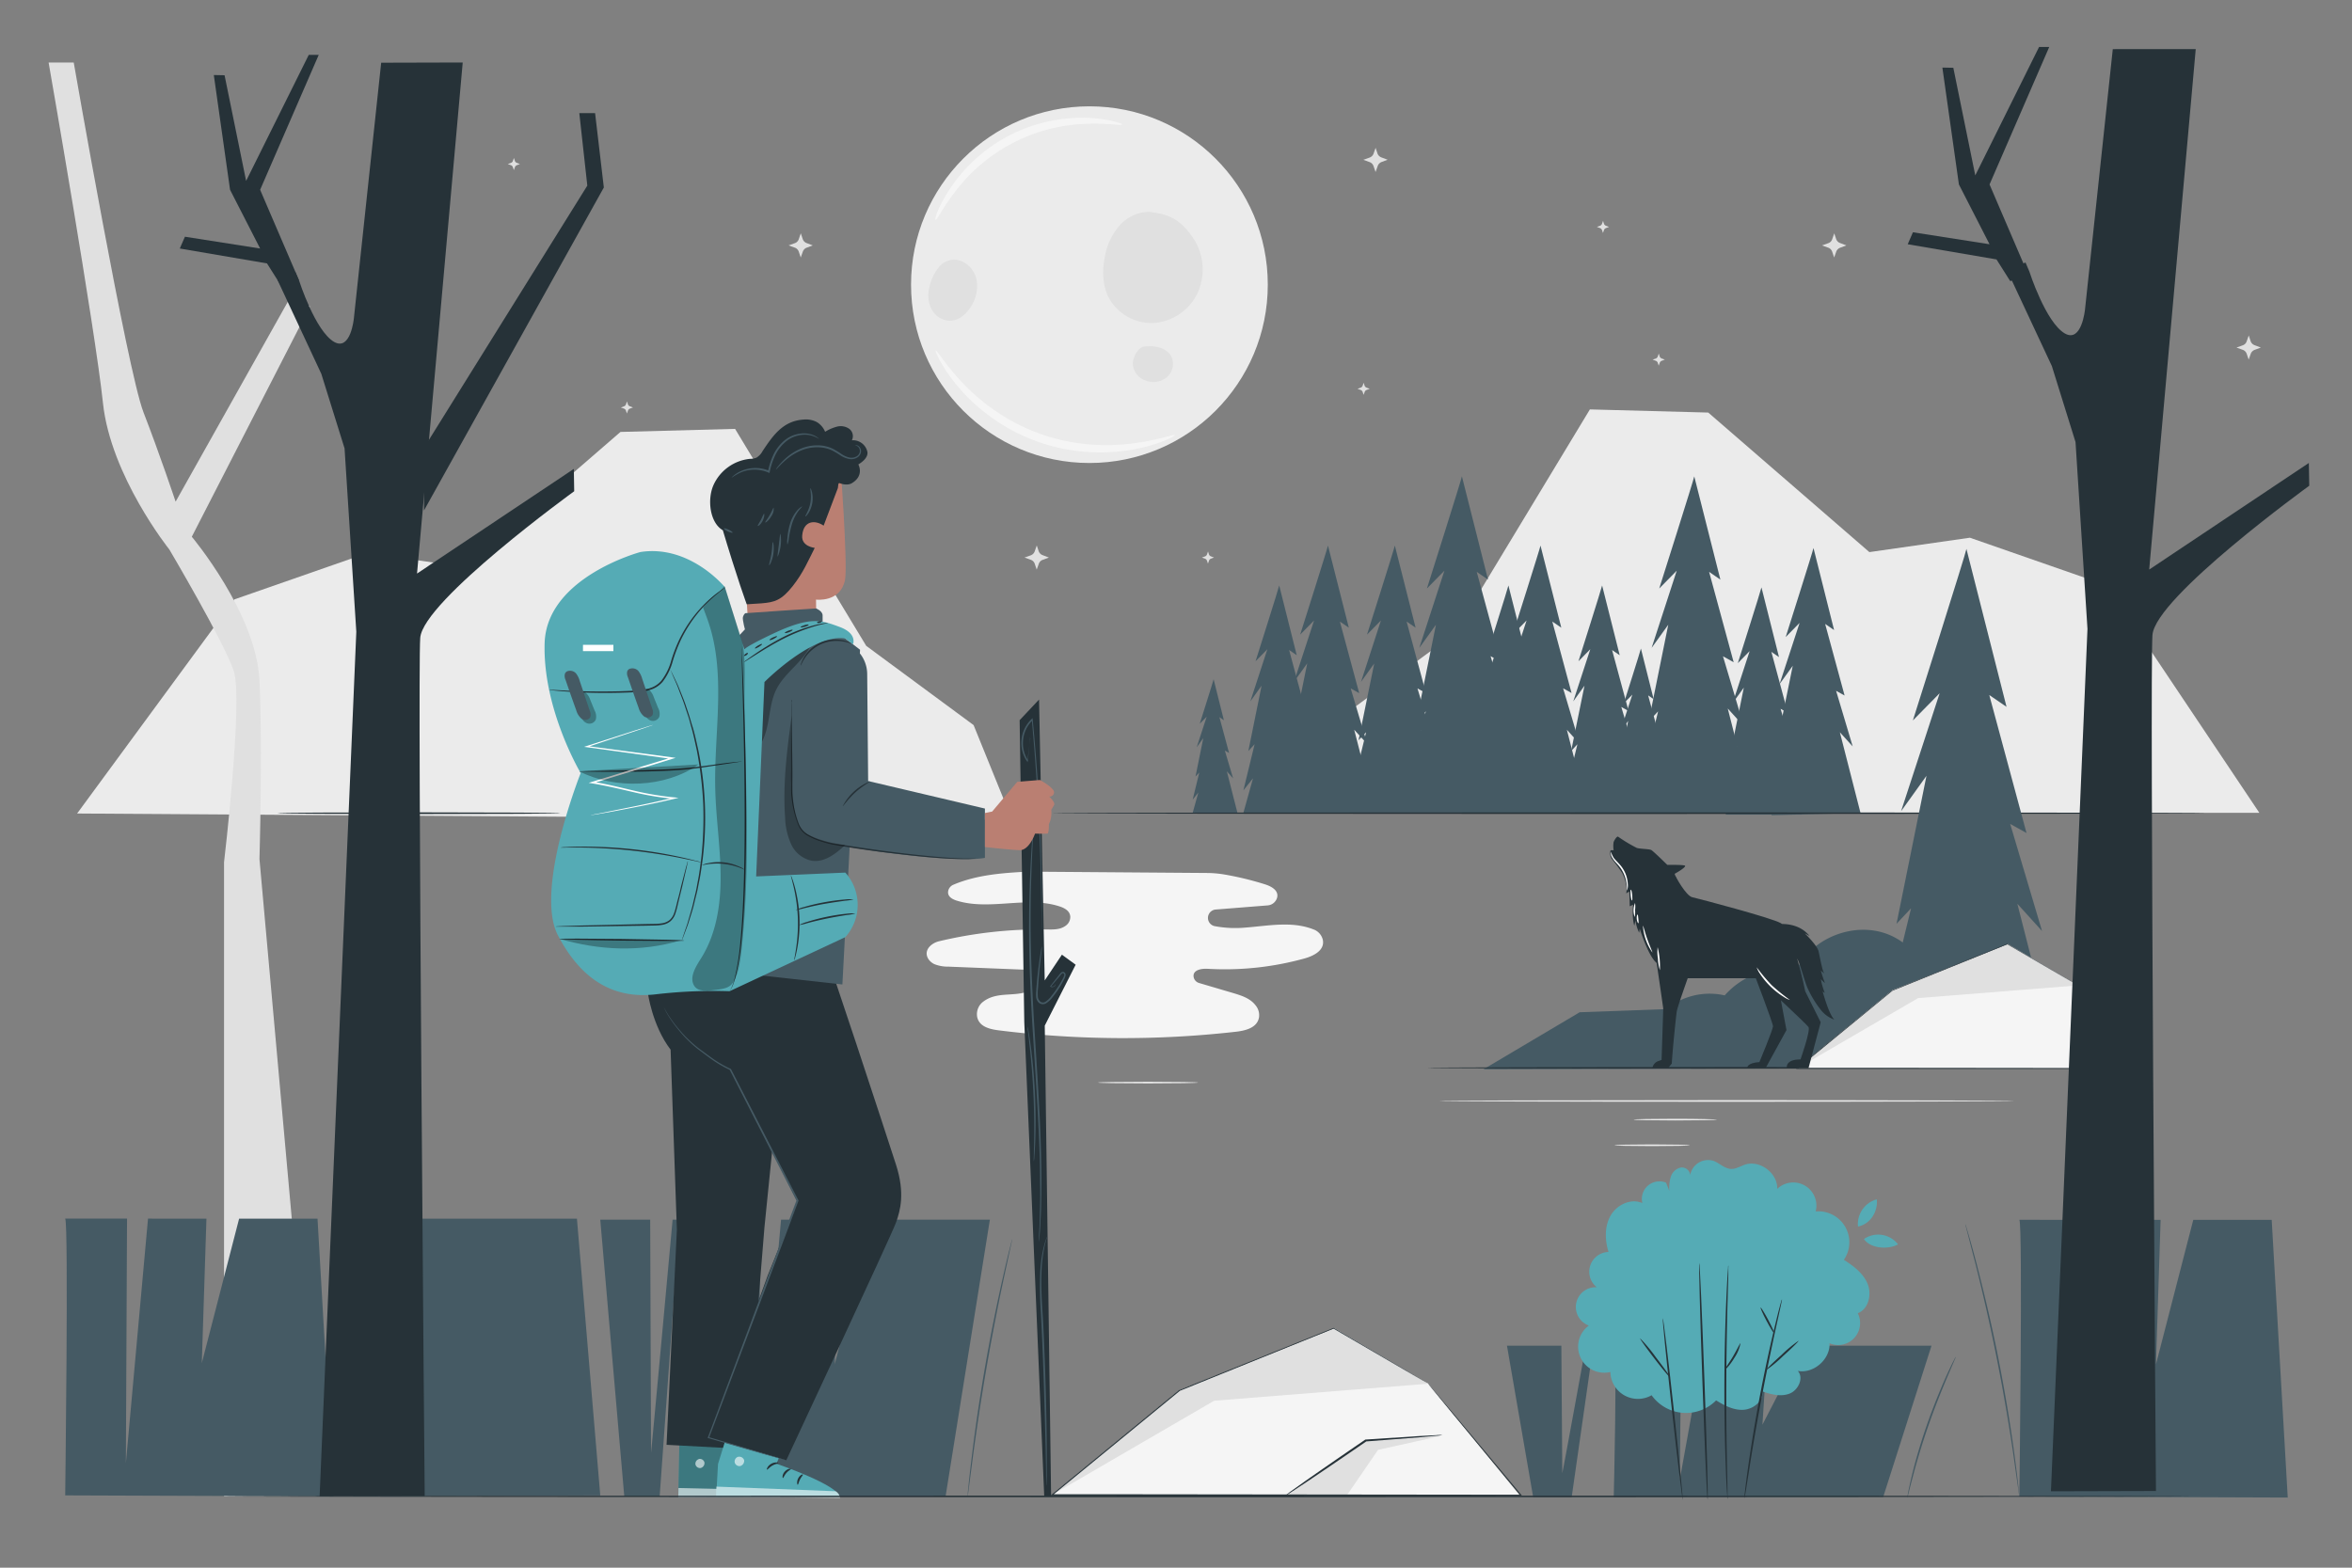 <?xml version="1.0" encoding="UTF-8"?> <svg xmlns="http://www.w3.org/2000/svg" viewBox="0 0 750 500"><rect x="0" y="0" width="750" height="500" fill="#808080" stroke="none"/> <g id="freepik--background-complete--inject-108"> <polygon points="322.71 261.45 310.46 231.26 276.22 205.99 234.4 136.79 197.86 137.76 148.13 180.84 117.09 176.4 74.74 191.17 24.59 259.46 322.71 261.45" style="fill:#ebebeb"></polygon> <path d="M23.51,19.94s17.1,98.32,22.24,111.55S56,160,56,160L92.77,94.48l6.08,3.25L61.16,171.19S81.71,195.62,82.74,217s0,57,0,57L101,477.25H71.44V275s6.16-51.92,3.08-61.08S54,175.26,54,175.26s-18.73-23.41-21.18-46.82S15.5,19.94,15.5,19.94Z" style="fill:#e0e0e0"></path> <path d="M642.3,351.14c0,.14-41.08.26-91.73.26s-91.75-.12-91.75-.26,41.07-.26,91.75-.26S642.3,351,642.3,351.14Z" style="fill:#ebebeb"></path> <path d="M547.52,357.09c0,.15-5.95.26-13.29.26s-13.29-.11-13.29-.26,5.95-.26,13.29-.26S547.52,357,547.52,357.09Z" style="fill:#ebebeb"></path> <path d="M538.83,365.27c0,.15-5.38.26-12,.26s-12-.11-12-.26,5.37-.26,12-.26S538.83,365.13,538.83,365.27Z" style="fill:#ebebeb"></path> <path d="M418.86,296.43c-7-2.75-14.49-1.12-21.81-.58a35.35,35.35,0,0,1-9.74-.47,2.68,2.68,0,0,1,.32-5.29l16.59-1.32a3.41,3.41,0,0,0,3-2.39c.67-2.38-1.83-3.7-3.9-4.35a99.38,99.38,0,0,0-12.85-3.11,35,35,0,0,0-5.5-.49L327.74,278c-8,.41-16.21,1-23.67,4.15a2.79,2.79,0,0,0-1.71,2c-.34,1.79,1.31,2.66,2.75,3.11,10.52,3.24,22.3-1.58,32.76,1.83,1.58.52,3.29,1.4,3.42,3.25a3.42,3.42,0,0,1-1.51,2.94c-1.72,1.25-3.87,1.2-5.91,1.16a139,139,0,0,0-34.37,3.75,6.36,6.36,0,0,0-2.49,1.18c-2.82,2.29-1.24,5.09.91,6.12a11.56,11.56,0,0,0,4.53.81l24.86,1a3.88,3.88,0,0,1,3.1,1.66c1.56,2.35-.86,4.72-3.21,5.45-4.45,1.39-9.47-.07-13.59,3a5,5,0,0,0-2,5c.7,3.08,4,3.84,6.87,4.21a319.16,319.16,0,0,0,75.41.47c3.13-.34,6.89-1.19,7.56-4.48a4.87,4.87,0,0,0-1-3.87c-1.75-2.35-4.51-3.19-7.17-4l-10.88-3.21a2.45,2.45,0,0,1-1.8-2.07c-.21-2.11,2.5-2.58,4.45-2.47A95.23,95.23,0,0,0,416,305.69c2.92-.82,6.42-2.58,5.84-5.84A4.65,4.65,0,0,0,418.86,296.43Z" style="fill:#f5f5f5"></path> <polygon points="415.75 259.36 428.4 228.18 463.77 202.07 506.98 130.58 544.72 131.58 596.1 176.09 628.16 171.5 671.92 186.75 720.45 259.23 415.75 259.36" style="fill:#ebebeb"></polygon> <circle cx="347.39" cy="90.79" r="56.88" style="fill:#ebebeb"></circle> <path d="M380.23,75.56C377,71,374,68.69,368.15,67.8c-3.88-.8-8,.88-10.77,3.7A20.5,20.5,0,0,0,352.29,82c-.82,4.15-.76,8.6,1,12.42A15.54,15.54,0,0,0,368.14,103a16.85,16.85,0,0,0,14-10.12A18.15,18.15,0,0,0,380.23,75.56Z" style="fill:#e0e0e0"></path> <path d="M373.51,113.71c-1.46-2.81-5.17-3.57-8.31-3.2l.22,0c-2.23-.3-4.2,3.29-4.2,5.54a6,6,0,0,0,3.72,5.18,6.92,6.92,0,0,0,7-.79A5.62,5.62,0,0,0,373.51,113.71Z" style="fill:#e0e0e0"></path> <path d="M311.47,89.58a8.22,8.22,0,0,0-5.19-6.42A6.27,6.27,0,0,0,298.84,86l.16-.3a15.36,15.36,0,0,0-2.64,5.92,9.92,9.92,0,0,0,.7,7,6.83,6.83,0,0,0,5.84,3.68c2.79,0,5.19-2.1,6.68-4.47A12,12,0,0,0,311.47,89.58Z" style="fill:#e0e0e0"></path> <path d="M357.85,39.7c-.08.42-4.07-.39-10.52-.24a54.66,54.66,0,0,0-43,22c-3.9,5.13-5.59,8.84-6,8.66s.83-4.12,4.47-9.73a50.11,50.11,0,0,1,7.54-9,50.3,50.3,0,0,1,25.35-12.94,49.33,49.33,0,0,1,11.67-.85C354,38,357.93,39.43,357.85,39.7Z" style="fill:#f5f5f5"></path> <path d="M374.63,138.79c.06.15-1,.79-3.1,1.66a49.47,49.47,0,0,1-9.18,2.72,58.64,58.64,0,0,1-14.2,1.05,58.89,58.89,0,0,1-32.59-11.53,57.81,57.81,0,0,1-10.38-9.75,48.48,48.48,0,0,1-5.43-7.88c-1.07-2-1.51-3.16-1.37-3.24.39-.23,2.8,4.13,8.18,9.9a65.54,65.54,0,0,0,10.39,9,61.46,61.46,0,0,0,31.34,11.08,65.33,65.33,0,0,0,13.75-.48C369.85,140.24,374.47,138.37,374.63,138.79Z" style="fill:#f5f5f5"></path> <path d="M440.48,50.2l2,.75-2,.75A2.11,2.11,0,0,0,439.3,53l-.66,1.86L438,53a2.08,2.08,0,0,0-1.26-1.3l-2-.73,2-.71A2.13,2.13,0,0,0,438,49l.65-1.86.59,1.8A2.12,2.12,0,0,0,440.48,50.2Z" style="fill:#e0e0e0"></path> <path d="M718.94,110.09l2,.76-2,.74a2.14,2.14,0,0,0-1.23,1.25l-.66,1.86-.62-1.83a2.08,2.08,0,0,0-1.26-1.3l-2-.72,2-.72a2,2,0,0,0,1.25-1.28l.65-1.86.6,1.8A2.07,2.07,0,0,0,718.94,110.09Z" style="fill:#e0e0e0"></path> <path d="M332.47,177.06l2,.76-2,.75a2,2,0,0,0-1.22,1.25l-.67,1.86-.62-1.84a2,2,0,0,0-1.26-1.29l-2-.73,2-.71a2.09,2.09,0,0,0,1.25-1.28l.65-1.87.6,1.8A2.09,2.09,0,0,0,332.47,177.06Z" style="fill:#e0e0e0"></path> <path d="M586.76,77.51l2,.76-2,.75a2.08,2.08,0,0,0-1.23,1.25l-.66,1.86-.62-1.84A2.08,2.08,0,0,0,583,79l-2-.72,2-.72a2,2,0,0,0,1.25-1.27l.65-1.87.6,1.8A2.07,2.07,0,0,0,586.76,77.51Z" style="fill:#e0e0e0"></path> <path d="M386.13,177.44l1,.38-1,.37a1.05,1.05,0,0,0-.61.63l-.33.93-.31-.92a1.07,1.07,0,0,0-.63-.65l-1-.36,1-.36a1,1,0,0,0,.63-.64l.33-.93.29.9A1,1,0,0,0,386.13,177.44Z" style="fill:#e0e0e0"></path> <path d="M435.77,123.63l1,.38-1,.37a1,1,0,0,0-.61.63l-.34.92-.3-.91a1.08,1.08,0,0,0-.64-.65l-1-.36,1-.36a1,1,0,0,0,.63-.64l.32-.93.3.9A1,1,0,0,0,435.77,123.63Z" style="fill:#e0e0e0"></path> <path d="M512.09,72l1,.37-1,.38a1,1,0,0,0-.61.62l-.33.93-.31-.92a1.05,1.05,0,0,0-.63-.64l-1-.37,1-.35a1.05,1.05,0,0,0,.63-.64l.33-.93.29.9A1.07,1.07,0,0,0,512.09,72Z" style="fill:#e0e0e0"></path> <path d="M257.17,77.51l2,.76-2,.75A2.08,2.08,0,0,0,256,80.27l-.66,1.86-.62-1.84a2.08,2.08,0,0,0-1.26-1.3l-2-.72,2-.72a2,2,0,0,0,1.25-1.27l.65-1.87.6,1.8A2.07,2.07,0,0,0,257.17,77.51Z" style="fill:#e0e0e0"></path> <path d="M164.8,51.94l1,.38-1,.37a1.05,1.05,0,0,0-.61.63l-.33.93-.31-.92a1.07,1.07,0,0,0-.63-.65l-1-.36,1-.36a1,1,0,0,0,.63-.64l.33-.93.29.9A1,1,0,0,0,164.8,51.94Z" style="fill:#e0e0e0"></path> <path d="M529.87,114.33l1,.37-1,.38a1,1,0,0,0-.61.62l-.33.93-.31-.92a1,1,0,0,0-.63-.64l-1-.37,1-.35a1.1,1.1,0,0,0,.63-.64l.32-.93.3.9A1.08,1.08,0,0,0,529.87,114.33Z" style="fill:#e0e0e0"></path> <path d="M200.85,129.58l1,.38-1,.37a1.05,1.05,0,0,0-.61.63l-.33.92-.31-.91a1.07,1.07,0,0,0-.63-.65l-1-.36,1-.36a1,1,0,0,0,.63-.64l.33-.93.29.9A1,1,0,0,0,200.85,129.58Z" style="fill:#e0e0e0"></path> </g> <g id="freepik--Plants--inject-108"> <path d="M480.54,429.21l8.35,48.25h12.29l6.9-48.25h-2.4s-7.5,41.21-7.5,40.61-.3-40.61-.3-40.61Z" style="fill:#455a64"></path> <path d="M514.58,429.21c1.22.94,0,48.25,0,48.25h85.93l15.4-48.25H575L562,454.4l1.62-25.19H543.36l-7.7,42.63.4-42.63Z" style="fill:#455a64"></path> <path d="M623.64,432.79a1.45,1.45,0,0,1-.15.46l-.55,1.27-2,4.67c-1.69,4-3.92,9.46-6.07,15.65s-3.8,11.91-4.9,16.06c-.55,2.08-1,3.77-1.27,4.93-.14.54-.25,1-.35,1.34s-.14.47-.16.46a1.92,1.92,0,0,1,.06-.48c.07-.37.15-.82.25-1.36.23-1.18.61-2.89,1.11-5,1-4.19,2.61-9.92,4.77-16.14S618.8,443,620.58,439c.89-2,1.64-3.53,2.18-4.61l.63-1.23A1.84,1.84,0,0,1,623.64,432.79Z" style="fill:#455a64"></path> <path d="M531.27,377.2a5.6,5.6,0,0,0-7.56,6.51c-3.64-1.61-8.16.53-10.13,4s-1.81,7.78-.67,11.59a6.31,6.31,0,0,0-3.73,11.26,6.3,6.3,0,0,0-2.53,12.21,8.32,8.32,0,0,0,6.86,14.81A8.78,8.78,0,0,0,526.66,445a13.48,13.48,0,0,0,20.57,1.64c2.67,1.65,5.62,3.2,8.75,3s6.32-2.74,6-5.87c2.82,1,6,1.79,8.74.68s4.54-5,2.56-7.2c5.06.92,10.35-3.7,10.12-8.83a7,7,0,0,0,9-9.58c3.42-1.3,4.53-5.94,3.15-9.34s-4.49-5.73-7.58-7.69a9.87,9.87,0,0,0-9-15.43,7.38,7.38,0,0,0-12.25-7.19c.18-5-5.51-9.31-10.28-7.74-1.48.49-2.87,1.42-4.42,1.37-2.11-.06-3.72-1.9-5.71-2.6a5.8,5.8,0,0,0-7.34,4.53,2.66,2.66,0,0,0-3.14-2.35,4.34,4.34,0,0,0-3.07,3,12.45,12.45,0,0,0-.45,4.43" style="fill:#55ABB5"></path> <path d="M530.23,420.42c.17,0,1.73,12.95,3.49,29s3,29,2.88,29-1.73-12.94-3.49-28.95S530.06,420.44,530.23,420.42Z" style="fill:#263238"></path> <path d="M532.55,439.28c-.14.1-2.39-2.6-5-6s-4.69-6.32-4.55-6.42a51.44,51.44,0,0,1,5,6C530.64,436.3,532.68,439.17,532.55,439.28Z" style="fill:#263238"></path> <path d="M541.86,402.8c.17,0,.91,16.89,1.66,37.74s1.21,37.75,1,37.76-.91-16.89-1.66-37.74S541.69,402.81,541.86,402.8Z" style="fill:#263238"></path> <path d="M551.13,403.59a3.4,3.4,0,0,1,0,.76c0,.56,0,1.28,0,2.17-.06,2-.13,4.66-.23,8-.19,6.74-.38,16-.42,26.32s.08,19.59.22,26.33c.07,3.31.13,6,.17,8,0,.89,0,1.61,0,2.17a2.62,2.62,0,0,1,0,.76,3.83,3.83,0,0,1-.09-.76c0-.56-.08-1.27-.14-2.16-.11-1.88-.24-4.61-.36-8-.25-6.73-.45-16-.41-26.34s.31-19.6.61-26.33c.14-3.37.29-6.09.42-8,.06-.88.12-1.6.16-2.16A2.59,2.59,0,0,1,551.13,403.59Z" style="fill:#263238"></path> <path d="M555,428.41a12.25,12.25,0,0,1-1.9,4.59c-1.4,2.38-3,4-3.12,3.86s1.22-1.85,2.59-4.17S554.86,428.35,555,428.41Z" style="fill:#263238"></path> <path d="M568.23,414.42a2.59,2.59,0,0,1-.09.65c-.1.49-.23,1.1-.39,1.84-.36,1.68-.87,4-1.48,6.75-1.25,5.7-2.91,13.59-4.56,22.33s-3,16.7-3.88,22.46c-.45,2.82-.81,5.13-1.08,6.83l-.31,1.85a2.57,2.57,0,0,1-.15.64,2.66,2.66,0,0,1,0-.65c0-.5.11-1.12.19-1.87.18-1.63.49-4,.89-6.86.8-5.78,2.06-13.75,3.7-22.51s3.39-16.64,4.75-22.31c.68-2.84,1.25-5.14,1.67-6.71.2-.74.37-1.34.5-1.82A3,3,0,0,1,568.23,414.42Z" style="fill:#263238"></path> <path d="M573.52,427.63c.11.13-2.11,2.33-5,4.92a40.92,40.92,0,0,1-5.39,4.47c-.12-.13,2.11-2.33,5-4.92A41.14,41.14,0,0,1,573.52,427.63Z" style="fill:#263238"></path> <path d="M565.71,425.16c-.15.08-1.23-1.68-2.42-3.92s-2-4.13-1.87-4.21,1.23,1.68,2.42,3.92S565.86,425.08,565.71,425.16Z" style="fill:#263238"></path> <path d="M592.47,391.2a8.17,8.17,0,0,1,6-8.68c.38,3.65-1.81,7.81-6,8.68" style="fill:#55ABB5"></path> <path d="M594.38,395.17c1.82,2.89,7.48,3.57,10.86,1.71a8,8,0,0,0-10.86-1.71" style="fill:#55ABB5"></path> <polygon points="112.62 477.26 108.5 388.68 112.58 388.68 120.06 445.79 124.82 388.68 183.97 388.68 191.41 476.95 112.62 477.26" style="fill:#455a64"></polygon> <path d="M222.65,389c1.12,1.72,0,88.28,0,88.28h78.87L315.65,389H278.08l-11.9,46.09L267.66,389h-18.6L242,467l.37-78Z" style="fill:#455a64"></path> <path d="M191.41,389l7.66,88.27h11.28L216.68,389h-2.2s-6.88,75.39-6.88,74.29-.27-74.29-.27-74.29Z" style="fill:#455a64"></path> <path d="M20.79,388.67c1.12,1.71,0,88.27,0,88.27l85.58.31-5.12-88.58h-25l-11.9,46.09,1.48-46.09H47.2l-7.06,78,.37-78Z" style="fill:#455a64"></path> <path d="M322.75,395.21a4.68,4.68,0,0,1-.14.84q-.18.88-.51,2.37c-.45,2.11-1.1,5.08-1.89,8.72-1.58,7.37-3.64,17.58-5.6,28.91s-3.45,21.64-4.44,29.11c-.48,3.7-.87,6.71-1.15,8.85-.13,1-.24,1.81-.32,2.41a4.66,4.66,0,0,1-.15.83,6.76,6.76,0,0,1,.05-.85c0-.59.13-1.4.22-2.41.2-2.1.53-5.13,1-8.88.9-7.49,2.33-17.81,4.29-29.15s4.09-21.54,5.76-28.9c.83-3.67,1.54-6.64,2.06-8.68l.6-2.36A7,7,0,0,1,322.75,395.21Z" style="fill:#455a64"></path> <path d="M643.93,389.05c1.12,1.71,0,88.27,0,88.27l85.58.31-5.12-88.58h-25l-11.9,46.09,1.48-46.09h-18.6l-7.07,78,.38-78Z" style="fill:#455a64"></path> <path d="M643.89,476.89a4.69,4.69,0,0,1-.17-.88q-.12-.94-.36-2.55c-.32-2.26-.77-5.44-1.32-9.36-1.15-7.9-2.92-18.79-5.29-30.74s-4.91-22.69-6.86-30.43c-1-3.83-1.79-6.95-2.36-9.16-.27-1-.48-1.87-.64-2.49a5.74,5.74,0,0,1-.19-.87,4.5,4.5,0,0,1,.29.84c.18.61.43,1.43.73,2.47.64,2.14,1.5,5.26,2.52,9.12,2,7.72,4.64,18.46,7,30.42s4.08,22.87,5.14,30.79c.54,4,.93,7.17,1.16,9.39.12,1.07.2,1.93.27,2.56S643.9,476.89,643.89,476.89Z" style="fill:#455a64"></path> </g> <g id="freepik--Character--inject-108"> <polygon points="325.14 229.69 326.62 326.01 332.98 477.19 335.17 477.19 333.15 327.11 343 307.69 338.62 304.49 333.14 312.7 331.33 223.12 325.14 229.69" style="fill:#263238"></polygon> <path d="M328.45,235.07a3.37,3.37,0,0,1,0,.52c0,.38-.08.87-.13,1.49-.14,1.36-.34,3.27-.59,5.67l0,.38-.23-.31a10.12,10.12,0,0,1-1.8-6.18,10.42,10.42,0,0,1,3.27-7.32l.33-.3,0,.44c.65,6.67,1.31,14.58,1.81,23,.76,12.5,1,23.84,1.08,32,0,4.1,0,7.42,0,9.72q0,1.67-.06,2.64c0,.27,0,.5,0,.68a.75.75,0,0,1,0,.24.64.64,0,0,1,0-.24l0-.68q0-1,0-2.64c0-2.34-.08-5.65-.13-9.71-.15-8.2-.48-19.53-1.24-32-.5-8.46-1.14-16.36-1.74-23l.38.14a10,10,0,0,0-3.19,7,9.89,9.89,0,0,0,1.66,6l-.26.07c.31-2.4.55-4.3.73-5.65.08-.62.15-1.12.21-1.49A1.91,1.91,0,0,1,328.45,235.07Z" style="fill:#455a64"></path> <path d="M331.31,396a1.72,1.72,0,0,1,0-.34c0-.25,0-.59,0-1,0-.92.09-2.21.17-3.87s.1-3.74.17-6.12.07-5.11,0-8.12c0-6-.27-13.17-.7-21.11s-1-16.66-1.58-25.82-1-17.91-1.15-25.87-.06-15.12.14-21.14.5-10.88.74-14.23c.13-1.65.24-2.95.31-3.86,0-.42.08-.75.1-1a2.48,2.48,0,0,1,.05-.34,1.55,1.55,0,0,1,0,.35c0,.25,0,.58,0,1-.05.92-.12,2.22-.22,3.87-.18,3.36-.41,8.22-.57,14.23s-.21,13.18,0,21.12.61,16.69,1.19,25.85,1.15,17.88,1.54,25.83.59,15.11.59,21.13c0,3-.06,5.73-.1,8.12s-.19,4.44-.26,6.13-.21,2.95-.27,3.87c0,.42-.06.75-.08,1A1.26,1.26,0,0,1,331.31,396Z" style="fill:#455a64"></path> <path d="M336.61,313.86s.06.21-.16.52a1.18,1.18,0,0,1-.56.4,1.06,1.06,0,0,1-.95-.1l-.1-.07.08-.1,1.89-2.4,1.22-1.54a2.29,2.29,0,0,1,.41-.42.81.81,0,0,1,.69-.16,1,1,0,0,1,.65,1.16,3.81,3.81,0,0,1-.46,1.17c-.18.37-.37.74-.58,1.12-.42.75-.87,1.51-1.38,2.27s-1.07,1.52-1.68,2.28a7.43,7.43,0,0,1-2.21,2.06,1.94,1.94,0,0,1-2.21-.25,2.85,2.85,0,0,1-.87-1.95,12.69,12.69,0,0,1,.06-2c0-.63.09-1.25.14-1.85.2-2.41.44-4.57.68-6.38s.48-3.26.66-4.27a8.13,8.13,0,0,1,.34-1.55,12.67,12.67,0,0,1-.14,1.58c-.13,1.1-.29,2.55-.49,4.29s-.4,4-.57,6.37c0,.6-.09,1.22-.13,1.84a13.32,13.32,0,0,0,0,1.89,2.38,2.38,0,0,0,.71,1.62,1.41,1.41,0,0,0,1.63.16,6.89,6.89,0,0,0,2-1.92c.6-.74,1.16-1.48,1.66-2.23s1-1.49,1.39-2.22l.59-1.09a4.13,4.13,0,0,0,.43-1,.6.6,0,0,0-.33-.69c-.22-.08-.47.15-.68.42l-1.27,1.51c-.76.9-1.43,1.68-2,2.33l0-.16a1,1,0,0,0,1.29-.19A1.58,1.58,0,0,0,336.61,313.86Z" style="fill:#455a64"></path> <path d="M327.64,327.38A9.42,9.42,0,0,1,328,329c.19,1.08.43,2.64.69,4.58.52,3.88,1.07,9.27,1.35,15.23s.23,11.39.07,15.3c-.08,2-.17,3.53-.26,4.62a9.89,9.89,0,0,1-.19,1.69,11.1,11.1,0,0,1,0-1.7c0-1.18.06-2.74.09-4.62.07-3.91.06-9.31-.22-15.26s-.77-11.33-1.2-15.21c-.21-1.88-.39-3.43-.52-4.6A11.65,11.65,0,0,1,327.64,327.38Z" style="fill:#455a64"></path> <path d="M333.65,473.82a7.37,7.37,0,0,1,0-.81c0-.58,0-1.35-.06-2.32,0-2.07-.09-5-.15-8.53C333.25,455,333,445,332.6,434c-.21-5.5-.45-10.73-.69-15.48a123.72,123.72,0,0,1-.21-12.67,42.6,42.6,0,0,1,1.21-8.46c.27-1,.49-1.73.68-2.22a4.93,4.93,0,0,1,.3-.76,4,4,0,0,1-.2.79c-.16.5-.35,1.26-.58,2.24a45.58,45.58,0,0,0-1,8.43c-.15,3.59,0,7.87.32,12.62s.52,10,.73,15.49c.42,11,.6,20.94.64,28.15,0,3.6,0,6.51,0,8.53,0,1,0,1.74-.05,2.32A3.93,3.93,0,0,1,333.65,473.82Z" style="fill:#455a64"></path> <path d="M235.77,153.82l3.09,50,21.52-.37-.17-12.21s7.72,1,9.23-6.18c1-4.61-1.62-39.53-1.62-39.53Z" style="fill:#ba7f72"></path> <path d="M270.87,148.89c-3.31,1.19-3.69,6.76-3.69,6.76l-4.54,12c-2.84-1.94-6.46-1.58-6.84,3.21-.27,3.46,4,3.88,4,3.88-2.21,4.38-3.67,7.91-7,12.16-3.63,4.6-5.79,5.18-10,5.53l-4.68.3s-2.77-7.28-8.22-25.59c-6-20.32,18.52-19.24,22.7-24.8C259.39,133.34,281.33,145.15,270.87,148.89Z" style="fill:#263238"></path> <path d="M230.47,169.1c-4.13-2.4-5-9.8-2.95-14.4a14.33,14.33,0,0,1,11.68-8.36,5.74,5.74,0,0,0,2-.36,5.5,5.5,0,0,0,2-2.16c3.23-4.82,6.41-9.56,13-10a7.55,7.55,0,0,1,4.21.76,6.54,6.54,0,0,1,2.7,3.13,13.92,13.92,0,0,1,3.76-1.63,4.73,4.73,0,0,1,3.93.69,2.91,2.91,0,0,1,.84,3.66,4.69,4.69,0,0,1,4.93,3.59c.49,2.17-2.56,3.92-2.87,4.11,0,0,2,3.5-2,5.94-1.6,1-3.83.07-4.08,0" style="fill:#263238"></path> <path d="M246.44,172.89c-.18,0-.12,1.7-.45,3.72s-.88,3.6-.71,3.67,1-1.46,1.32-3.57S246.6,172.87,246.44,172.89Z" style="fill:#455a64"></path> <path d="M248.88,170.27c-.18,0-.3,1.62-.54,3.6s-.5,3.58-.33,3.63a13.27,13.27,0,0,0,.87-7.23Z" style="fill:#455a64"></path> <path d="M255.77,161.54c0-.06-.72.31-1.55,1.24a11.52,11.52,0,0,0-2.29,4.23,21,21,0,0,0-.84,4.7,5.79,5.79,0,0,0,0,2,7.08,7.08,0,0,0,.43-1.92,35.42,35.42,0,0,1,1-4.58,14.16,14.16,0,0,1,2-4.13C255.26,162.1,255.84,161.61,255.77,161.54Z" style="fill:#455a64"></path> <path d="M258.41,155.72c-.18.05.46,2.12,0,4.65s-1.77,4.25-1.61,4.36,1.74-1.52,2.22-4.25S258.55,155.63,258.41,155.72Z" style="fill:#455a64"></path> <path d="M233.62,169.87c.07-.15-.49-.57-1.25-.93s-1.44-.54-1.52-.38.49.57,1.25.94S233.54,170,233.62,169.87Z" style="fill:#455a64"></path> <path d="M243.64,163.86c-.18,0-.45.91-1,1.95s-1.15,1.8-1,1.93,1-.5,1.57-1.65S243.8,163.88,243.64,163.86Z" style="fill:#455a64"></path> <path d="M246.71,161.94c-.17,0-.55,1.11-1.29,2.38s-1.52,2.18-1.39,2.31,1.15-.64,1.93-2A4,4,0,0,0,246.71,161.94Z" style="fill:#455a64"></path> <path d="M261.2,140s-.08-.11-.26-.26a5.64,5.64,0,0,0-.86-.61,7.7,7.7,0,0,0-3.77-.91,9.9,9.9,0,0,0-5.48,1.73,13.26,13.26,0,0,0-4.39,5.5,22,22,0,0,0-1.54,4.94l.41-.21a11,11,0,0,0-5.12-.89,11.25,11.25,0,0,0-4,1,9.44,9.44,0,0,0-2.27,1.43,3,3,0,0,0-.67.69,19,19,0,0,1,3.09-1.78,11.19,11.19,0,0,1,8.7.09l.34.15.07-.37a22.64,22.64,0,0,1,1.52-4.79,13.1,13.1,0,0,1,4.15-5.29,9.74,9.74,0,0,1,5.17-1.76,8.11,8.11,0,0,1,3.65.68C260.77,139.7,261.16,140,261.2,140Z" style="fill:#455a64"></path> <path d="M272.66,142a2,2,0,0,1,1.1.63,1.93,1.93,0,0,1,.43,1.36,2.09,2.09,0,0,1-1,1.54,3.17,3.17,0,0,1-2.28.4,7.35,7.35,0,0,1-2.57-1.11,24.08,24.08,0,0,0-2.78-1.7,11.43,11.43,0,0,0-3.42-1,13.55,13.55,0,0,0-6.71.95,17.22,17.22,0,0,0-4.69,2.92,20.59,20.59,0,0,0-2.57,2.67,5.27,5.27,0,0,0-.77,1.12c.09.08,1.24-1.5,3.62-3.45a18,18,0,0,1,4.62-2.73,13.44,13.44,0,0,1,6.43-.86,10.83,10.83,0,0,1,3.23.91,25.63,25.63,0,0,1,2.74,1.62,7.51,7.51,0,0,0,2.79,1.13,3.57,3.57,0,0,0,2.6-.53,2.46,2.46,0,0,0,1.14-1.89,2.12,2.12,0,0,0-.61-1.54C273.24,141.75,272.62,142,272.66,142Z" style="fill:#455a64"></path> <path d="M237.72,201.44s-1.07-3.85-.81-4.67.62-1.13.81-1.2,22.53-1.51,22.53-1.51,2.06.82,2.06,2.21v7.92Z" style="fill:#455a64"></path> <path d="M235.58,448l-1.16,19.28s19.21,6.25,19.34,9.84l-37.47.48.59-30.11Z" style="fill:#55ABB5"></path> <g style="opacity:0.3"> <path d="M235.58,448l-1.16,19.28s19.21,6.25,19.34,9.84l-37.47.48.59-30.11Z"></path> </g> <g style="opacity:0.6"> <path d="M222.87,465.37a1.53,1.53,0,0,0-1.1,1.72,1.48,1.48,0,0,0,1.7,1.11,1.62,1.62,0,0,0,1.15-1.83,1.52,1.52,0,0,0-1.89-1" style="fill:#fff"></path> </g> <g style="opacity:0.6"> <path d="M216.29,477.6l.06-3,36.2.79a2.58,2.58,0,0,1,1.41,2Z" style="fill:#fff"></path> </g> <path d="M235,467.1c0,.18-.93.25-1.84.81s-1.42,1.32-1.58,1.25.13-1.13,1.25-1.79S235.07,466.94,235,467.1Z" style="fill:#263238"></path> <path d="M238.92,468.82c0,.18-.77.47-1.41,1.23s-.84,1.57-1,1.56-.27-1.05.54-2S238.92,468.65,238.92,468.82Z" style="fill:#263238"></path> <path d="M241,473.58c-.16,0-.4-.88.1-1.87s1.36-1.37,1.43-1.22-.47.68-.86,1.5S241.21,473.57,241,473.58Z" style="fill:#263238"></path> <path d="M234.81,462.68c-.08.16-.92-.11-1.95-.06s-1.85.35-1.94.19.7-.8,1.92-.83S234.9,462.54,234.81,462.68Z" style="fill:#263238"></path> <g style="opacity:0.3"> <polygon points="235.35 451.82 235.14 455.25 216.74 454.63 216.79 451.53 235.35 451.82"></polygon> </g> <path d="M235,458.79a3.6,3.6,0,0,1-1.88-.06,8.33,8.33,0,0,1-1.94-.65,10.58,10.58,0,0,1-1.07-.6,2.2,2.2,0,0,1-.55-.46.79.79,0,0,1-.06-1,1,1,0,0,1,.81-.4,2.32,2.32,0,0,1,.7.12,6.61,6.61,0,0,1,1.16.42,6.84,6.84,0,0,1,1.7,1.18c.85.83,1.13,1.52,1.06,1.55s-.49-.52-1.36-1.21a7.41,7.41,0,0,0-1.65-1,6.72,6.72,0,0,0-1.07-.36c-.39-.11-.73-.13-.83.05s-.05.09,0,.21a1.84,1.84,0,0,0,.41.33,9.43,9.43,0,0,0,1,.59,10,10,0,0,0,1.79.74A12.48,12.48,0,0,1,235,458.79Z" style="fill:#263238"></path> <path d="M234.73,459a2.88,2.88,0,0,1-.45-1.82,6.13,6.13,0,0,1,.3-2.05,6.58,6.58,0,0,1,.51-1.13,1.58,1.58,0,0,1,1.22-.92.89.89,0,0,1,.77.55,2.11,2.11,0,0,1,.17.69,4.06,4.06,0,0,1,0,1.26,4.31,4.31,0,0,1-.84,1.92c-.76.95-1.53,1.15-1.54,1.09s.58-.43,1.17-1.35a4.12,4.12,0,0,0,.63-1.75,3.91,3.91,0,0,0,0-1.08c0-.4-.19-.73-.34-.69s-.51.29-.68.6a5.7,5.7,0,0,0-.48,1,6.54,6.54,0,0,0-.41,1.87C234.65,458.33,234.83,459,234.73,459Z" style="fill:#263238"></path> <path d="M206.58,316.62s1.36,10.44,7.26,18.16l2,57.41-3.29,68.62L238,462.17l5.77-70.77,4.77-47.32-9.47-32.16Z" style="fill:#263238"></path> <path d="M254,452l-6.42,14.83s20.07,6.91,20.15,10.67l-39.36-.15.59-10.41L234.81,448Z" style="fill:#55ABB5"></path> <g style="opacity:0.6"> <path d="M235.46,464.6a1.61,1.61,0,0,0-1.19,1.78,1.55,1.55,0,0,0,1.76,1.2,1.71,1.71,0,0,0,1.25-1.9,1.61,1.61,0,0,0-2-1" style="fill:#fff"></path> </g> <g style="opacity:0.6"> <path d="M228.33,477.33l.11-3.19,38,1.48a2.71,2.71,0,0,1,1.44,2.15Z" style="fill:#fff"></path> </g> <path d="M248.19,466.63c0,.2-1,.24-1.95.82s-1.51,1.36-1.68,1.28.16-1.18,1.35-1.86S248.24,466.46,248.19,466.63Z" style="fill:#263238"></path> <path d="M252.24,468.51c0,.19-.81.48-1.49,1.27s-.91,1.63-1.1,1.62-.27-1.11.6-2.07S252.25,468.33,252.24,468.51Z" style="fill:#263238"></path> <path d="M254.38,473.54c-.18,0-.4-.93.13-2s1.46-1.42,1.53-1.25-.5.7-.93,1.55S254.57,473.53,254.38,473.54Z" style="fill:#263238"></path> <path d="M248,462c-.09.17-1-.13-2-.11s-2,.34-2,.17.75-.82,2-.83S248.14,461.84,248,462Z" style="fill:#263238"></path> <path d="M248.28,457.9a3.66,3.66,0,0,1-2-.09,9.15,9.15,0,0,1-2-.72,9.87,9.87,0,0,1-1.1-.65,2.26,2.26,0,0,1-.58-.49.83.83,0,0,1,0-1,1.08,1.08,0,0,1,.86-.41,2.87,2.87,0,0,1,.73.14,6.47,6.47,0,0,1,1.21.47,6.6,6.6,0,0,1,1.76,1.27c.88.88,1.16,1.61,1.1,1.64s-.51-.56-1.41-1.29a8.08,8.08,0,0,0-1.72-1.07,7.25,7.25,0,0,0-1.11-.39c-.42-.13-.77-.15-.88,0s-.05.09,0,.22a2.28,2.28,0,0,0,.42.35,8.16,8.16,0,0,0,1,.64,10.9,10.9,0,0,0,1.87.81A14.24,14.24,0,0,1,248.28,457.9Z" style="fill:#263238"></path> <path d="M248,458.16a3,3,0,0,1-.44-1.92,6.27,6.27,0,0,1,.35-2.14,6.94,6.94,0,0,1,.55-1.18,1.62,1.62,0,0,1,1.3-.94.92.92,0,0,1,.8.58,2.39,2.39,0,0,1,.17.73,4.2,4.2,0,0,1-.05,1.33,4.54,4.54,0,0,1-.93,2c-.81,1-1.62,1.18-1.63,1.12s.62-.45,1.25-1.4a4.46,4.46,0,0,0,.7-1.83,3.56,3.56,0,0,0,0-1.13c0-.43-.18-.77-.34-.73s-.54.29-.72.61a7.39,7.39,0,0,0-.53,1.05,6.9,6.9,0,0,0-.46,1.95C248,457.41,248.12,458.14,248,458.16Z" style="fill:#263238"></path> <path d="M261.73,299.6c.89,1.33,21.09,62.83,24,71.91s1.36,14.52,0,18.38-35,75.85-35,75.85l-24.68-7.16,18.71-51.64,9.52-23.62-21-42S212,328.87,210.52,316.05l29.65-13.73Z" style="fill:#263238"></path> <path d="M250.68,465.74l-.44-.1-1.28-.35L244,463.9l-18.16-5.21-.19-.05.07-.18c5.79-15.49,14-37.36,23-61.58,1.8-4.81,3.58-9.53,5.29-14.1l0,.2c-8.21-16.07-15.59-30.52-21.36-41.83l.09.09a37.22,37.22,0,0,1-5.65-3.27c-1.68-1.19-3.2-2.38-4.66-3.45A40.5,40.5,0,0,1,216,328a37,37,0,0,1-3.35-4.81,13.49,13.49,0,0,1-.9-1.84s.09.15.25.46.41.75.74,1.32a39.73,39.73,0,0,0,3.42,4.74,41,41,0,0,0,6.59,6.45c1.47,1.06,3,2.24,4.68,3.41a36.22,36.22,0,0,0,5.61,3.2l.06,0,0,.06c5.81,11.29,13.22,25.72,21.47,41.77l.05.1,0,.11c-1.71,4.57-3.48,9.29-5.29,14.1L226.1,458.58l-.12-.23,18.11,5.37,4.9,1.47,1.26.4C250.54,465.68,250.68,465.74,250.68,465.74Z" style="fill:#455a64"></path> <polygon points="237.72 200.55 268.82 203.06 274.25 207.23 268.62 313.99 211.8 307.69 233.41 205.12 237.72 200.55" style="fill:#455a64"></polygon> <g style="opacity:0.3"> <path d="M243,236.54c2.66-5.11,2-11.45,4.53-16.61,2.73-5.5,8.74-8.89,11.17-14.52-4.25,1.2-8,3.69-11.65,6.14-2.37,1.59-4.88,3.33-5.94,6a14.37,14.37,0,0,0-.55,6.2,63.12,63.12,0,0,0,.92,8.79,33,33,0,0,0,1.15,4.17"></path> </g> <path d="M204.23,176.06s-29.95,8-30.56,29.1,11.5,41.4,11.5,41.4-14.83,37.22-7.26,51.75S196,318.65,209,317.14a158.18,158.18,0,0,1,23.65-1l36.91-17.25h0a15.43,15.43,0,0,0,.21-20.34l-.21-.24-28.44,1.22,2.65-62s15.5-15.65,25.79-13.87L272,205.5s1.5-3.42-4.25-5.54-9.23-3.53-21.18,2.12-9.08,5.45-9.08,5.45l-6.36-20.28S220,173.64,204.23,176.06Z" style="fill:#55ABB5"></path> <path d="M252.82,219.76c-.33,1-2.66,44.68,4.34,47.35s45.91,8.5,56.91,6.5V257.88l-37.24-8.78-.3-34a10.67,10.67,0,0,0-3.24-7.7c-2.13-2-5.3-3.34-9.47-.67A28.18,28.18,0,0,0,252.82,219.76Z" style="fill:#455a64"></path> <path d="M311.1,273.86l-.25,0-.75.05-1.22.07h-1.66c-2.5,0-6.11-.17-10.56-.55s-9.74-1-15.59-1.7c-2.93-.39-6-.81-9.17-1.3-1.59-.25-3.2-.51-4.84-.8a31.28,31.28,0,0,1-4.94-1.16,22.46,22.46,0,0,1-4.7-2,7.31,7.31,0,0,1-1.9-1.69,8.05,8.05,0,0,1-1.19-2.19,34.43,34.43,0,0,1-2-9.09c-.12-1.5,0-2.93-.06-4.33s0-2.75,0-4.07c0-2.62,0-5.06,0-7.3,0-4.43.07-8,.09-10.56,0-1.22,0-2.18.05-2.88,0-.3,0-.55,0-.74a.13.13,0,1,1,.06,0c0,.2,0,.44,0,.74,0,.7,0,1.66,0,2.88,0,2.54.05,6.14.08,10.57,0,2.23,0,4.67,0,7.3,0,1.31,0,2.66,0,4.06s0,2.84.08,4.29a34.78,34.78,0,0,0,2,9,6.86,6.86,0,0,0,2.9,3.62,21.3,21.3,0,0,0,4.59,1.9,30.62,30.62,0,0,0,4.86,1.15c1.63.29,3.24.56,4.83.8,3.17.5,6.23.93,9.15,1.33,5.85.78,11.12,1.39,15.56,1.81s8,.65,10.54.72l1.65,0,1.21,0h.75A.76.76,0,0,1,311.1,273.86Z" style="fill:#263238"></path> <path d="M277.48,249.19c.07.15-2.34,1.36-4.76,3.57s-3.88,4.47-4,4.38a16.89,16.89,0,0,1,8.78-7.95Z" style="fill:#263238"></path> <path d="M232.68,316.16s0-.1.12-.26.23-.44.39-.74.3-.76.5-1.26.34-1.11.55-1.77a80,80,0,0,0,1.85-11.68c1-10,1.37-23.79,1.37-39.07s-.33-29.11-.6-39.12c-.14-5-.25-9-.33-11.85,0-1.37-.06-2.45-.08-3.22,0-.35,0-.62,0-.84a1.64,1.64,0,0,1,0-.29,1.33,1.33,0,0,1,0,.28l.06.84c0,.78.1,1.85.17,3.22.14,2.8.32,6.85.5,11.85.36,10,.76,23.84.75,39.13s-.46,29.13-1.53,39.11a72.62,72.62,0,0,1-2,11.69c-.22.67-.39,1.27-.59,1.77s-.39.93-.56,1.26-.32.53-.44.71Z" style="fill:#263238"></path> <path d="M236.56,242.84a3,3,0,0,1-.51.11l-1.5.24-5.5.82c-2.31.36-5.08.82-8.17,1.18s-6.5.58-10.08.72c-7.17.27-13.66.26-18.36.25l-5.56-.07-1.51-.05a1.69,1.69,0,0,1-.53,0,1.69,1.69,0,0,1,.53-.05l1.51-.05,5.56-.1c4.69-.08,11.18-.14,18.34-.4,3.57-.14,7-.35,10.05-.68s5.84-.75,8.17-1.06,4.22-.54,5.53-.66l1.5-.14A1.64,1.64,0,0,1,236.56,242.84Z" style="fill:#263238"></path> <path d="M175.08,220a4.41,4.41,0,0,1,.76,0l2.14.12c1.86.11,4.55.27,7.88.35s7.3.11,11.7,0c2.2-.08,4.53-.12,6.89-.38a13.13,13.13,0,0,0,3.47-.84,7.94,7.94,0,0,0,2.94-2.11,18.59,18.59,0,0,0,3.2-6.53,47.66,47.66,0,0,1,2.49-6.48,41.63,41.63,0,0,1,6.5-9.77,39.92,39.92,0,0,1,5.82-5.36c.75-.56,1.35-1,1.77-1.23a3.85,3.85,0,0,1,.64-.38c0,.05-.84.6-2.28,1.77a42.84,42.84,0,0,0-12,15.17,48.69,48.69,0,0,0-2.44,6.44,18.94,18.94,0,0,1-3.29,6.72,8.52,8.52,0,0,1-3.13,2.24,13.77,13.77,0,0,1-3.61.87c-2.42.25-4.73.28-6.93.35-4.42.11-8.39.05-11.73-.09s-6-.35-7.89-.51c-.93-.09-1.65-.16-2.13-.22A3.89,3.89,0,0,1,175.08,220Z" style="fill:#263238"></path> <g style="opacity:0.3"> <path d="M189.6,226.6l-1.42-3.49a5.06,5.06,0,0,0-1.23-2,1.75,1.75,0,0,0-2.21-.16,1.71,1.71,0,0,0-.49,1.37,5,5,0,0,0,.37,1.46l1.65,4.54-.79.58a2.8,2.8,0,0,0,2.09,1.88,2.22,2.22,0,0,0,2.41-1.28A4,4,0,0,0,189.6,226.6Z"></path> </g> <g style="opacity:0.3"> <path d="M209.85,225.76l-1.41-3.49a5.12,5.12,0,0,0-1.24-2.05,1.73,1.73,0,0,0-2.2-.16,1.71,1.71,0,0,0-.5,1.37,5.31,5.31,0,0,0,.37,1.46c.56,1.51,1.11,3,1.66,4.54l-.79.58a2.8,2.8,0,0,0,2.09,1.89,2.24,2.24,0,0,0,2.41-1.29A3.94,3.94,0,0,0,209.85,225.76Z"></path> </g> <path d="M181.2,214a2.54,2.54,0,0,1,2.47.77,6.82,6.82,0,0,1,1.21,2.46l3.19,9.48a2.8,2.8,0,0,1,.14,2.08,1.93,1.93,0,0,1-2.79.42,5.42,5.42,0,0,1-1.67-2.69c-.62-1.68-1.2-3.36-1.79-5l-1.62-4.68a2.88,2.88,0,0,1-.22-1.88A1.38,1.38,0,0,1,181.2,214Z" style="fill:#455a64"></path> <path d="M201.09,213.23a2.54,2.54,0,0,1,2.47.77,6.9,6.9,0,0,1,1.21,2.46q1.6,4.74,3.19,9.48a2.8,2.8,0,0,1,.14,2.08,1.92,1.92,0,0,1-2.79.42,5.42,5.42,0,0,1-1.67-2.69c-.62-1.68-1.2-3.36-1.79-5.05L200.23,216a2.88,2.88,0,0,1-.22-1.88A1.38,1.38,0,0,1,201.09,213.23Z" style="fill:#455a64"></path> <g style="opacity:0.3"> <path d="M237.39,222.66c0-4.64.41-12-.58-17.39-.07-.39-5.77-18.37-5.77-18.37l-1.58,1.73a20.67,20.67,0,0,0-5.27,5.15s.46,1.17,1.34,3.59c6.26,17.15,2.1,36.11,2.55,54.36.23,9.18,1.64,18.3,1.71,27.48s-1.34,18.67-6.24,26.43c-1.72,2.74-3.91,6.19-2.11,8.87,1.38,2.05,4.79,1.45,7.25,1.14,4-.51,4.88-1.31,6.16-4.55s1.8-9.64,2.11-13.12C239.22,273,237.63,247.72,237.39,222.66Z"></path> </g> <path d="M218.23,300c0,.15-8.94.14-19.95,0s-19.94-.39-19.94-.53,8.93-.14,19.95,0S218.23,299.82,218.23,300Z" style="fill:#263238"></path> <path d="M213.75,213.55s.05.06.12.19l.3.61c.28.57.65,1.35,1.12,2.33l.8,1.7c.28.63.54,1.32.85,2.06.58,1.49,1.32,3.16,1.92,5.09.33.95.67,1.95,1,3s.62,2.16,1,3.29c.7,2.27,1.21,4.75,1.8,7.35a108.28,108.28,0,0,1,1.45,34.51c-.37,2.64-.67,5.16-1.17,7.48-.24,1.16-.42,2.29-.68,3.36s-.52,2.09-.76,3.07c-.44,2-1,3.69-1.49,5.23-.24.76-.45,1.47-.67,2.12l-.66,1.76-.91,2.42c-.11.25-.19.46-.26.63s-.09.21-.1.2a.73.73,0,0,1,.05-.22l.21-.64.82-2.46c.19-.53.39-1.12.61-1.77s.4-1.37.63-2.13c.43-1.54,1-3.26,1.41-5.23.24-1,.48-2,.73-3.07s.42-2.19.64-3.35c.48-2.31.77-4.82,1.12-7.45a121,121,0,0,0,.62-17.24,123.31,123.31,0,0,0-2.06-17.12c-.58-2.59-1.07-5.07-1.74-7.33-.32-1.14-.59-2.25-.92-3.29l-1-3c-.59-1.93-1.3-3.6-1.86-5.1-.28-.74-.54-1.44-.8-2.07l-.75-1.71c-.44-1-.78-1.79-1-2.38-.1-.25-.19-.45-.26-.62A.92.92,0,0,1,213.75,213.55Z" style="fill:#263238"></path> <path d="M188.36,260a3.71,3.71,0,0,1,.48-.12l1.41-.29,5.36-1.06c4.64-.94,11.32-2.21,19.34-4.15l0,.41a93.68,93.68,0,0,1-12.34-2c-4.36-1-8.95-2.14-13.81-2.94l-1.08-.17,1.05-.32,10.64-3.27,14.79-4.53,0,.5-27.1-3.75-.85-.11.82-.27,15.4-4.95,4.2-1.32,1.1-.33a1.88,1.88,0,0,1,.38-.09,1.7,1.7,0,0,1-.36.15l-1.08.38-4.18,1.42-15.34,5.11,0-.37,27.1,3.62,1.15.16-1.11.34-14.78,4.54L189,249.83l0-.5c4.88.81,9.49,2,13.84,3a95,95,0,0,0,12.27,2l1.27.13-1.24.29c-8.05,1.9-14.74,3.11-19.39,4l-5.39.95-1.42.22A2.87,2.87,0,0,1,188.36,260Z" style="fill:#fff"></path> <path d="M223.64,275a10.71,10.71,0,0,1-1.76-.32c-1.12-.25-2.74-.59-4.75-1-4-.8-9.59-1.76-15.8-2.42s-11.88-.89-16-.94c-2.05,0-3.71,0-4.85,0a13,13,0,0,1-1.78,0,10.45,10.45,0,0,1,1.77-.15c1.15-.07,2.81-.13,4.86-.14a142.91,142.91,0,0,1,31.85,3.37c2,.45,3.61.84,4.72,1.15A12.72,12.72,0,0,1,223.64,275Z" style="fill:#263238"></path> <path d="M177.21,295.52a2.29,2.29,0,0,1,.57-.07l1.65-.08,6.09-.19,20.06-.46,2.9-.05a16.5,16.5,0,0,0,2.76-.22,5,5,0,0,0,2.34-1.06,5.17,5.17,0,0,0,1.35-2.06c.57-1.55.86-3.17,1.26-4.62s.72-2.82,1-4.07l1.53-5.89.45-1.59a2.1,2.1,0,0,1,.19-.55,3.75,3.75,0,0,1-.09.57c-.09.43-.21,1-.35,1.62-.34,1.47-.81,3.48-1.37,5.93l-1,4.08c-.38,1.47-.65,3.05-1.23,4.69a5.62,5.62,0,0,1-1.48,2.27,5.48,5.48,0,0,1-2.56,1.18,16.87,16.87,0,0,1-2.85.24l-2.9.06-20.07.29-6.08,0-1.66,0A3.22,3.22,0,0,1,177.21,295.52Z" style="fill:#263238"></path> <rect x="185.9" y="205.66" width="9.7" height="2.01" style="fill:#fff"></rect> <path d="M237.45,277.42A20.65,20.65,0,0,0,223.76,276a6,6,0,0,1,2-.68,15.77,15.77,0,0,1,5.05-.28,16,16,0,0,1,4.88,1.34A5.75,5.75,0,0,1,237.45,277.42Z" style="fill:#263238"></path> <g style="opacity:0.3"> <path d="M178.34,299.41c12.77,3.72,25.9,4.32,38.66.53-13.77-.34-25.22-.16-38.66-.53"></path> </g> <g style="opacity:0.3"> <path d="M184.84,246h-.14c11.41,5.84,27.52,5.28,38-2.18C209.78,244.6,197.7,245.19,184.84,246Z"></path> </g> <g style="opacity:0.3"> <path d="M256.74,265.65c-3.47-2.54-4.13-10.53-4-16.64s-.45-14.63-.29-20.82c-1.44,10.78-2.88,21.66-2.1,32.51a22.4,22.4,0,0,0,1.92,8.54,9.32,9.32,0,0,0,6.62,5.29c4,.59,7.65-2.23,10.59-5C265.26,269.36,260.19,268.16,256.74,265.65Z"></path> </g> <path d="M253.27,306.23c-.09,0,.27-1.51.62-4a52.63,52.63,0,0,0,.52-9.6,53.86,53.86,0,0,0-1.28-9.53c-.55-2.4-1-3.86-.94-3.89a4.58,4.58,0,0,1,.42,1c.25.64.55,1.6.88,2.8a44.61,44.61,0,0,1,.77,19.28c-.23,1.22-.45,2.2-.65,2.87A3.63,3.63,0,0,1,253.27,306.23Z" style="fill:#263238"></path> <path d="M272.18,286.85a16.16,16.16,0,0,1-2.73.43c-1.68.23-4,.56-6.55,1s-4.83,1-6.48,1.39a17.7,17.7,0,0,1-2.7.57,13.31,13.31,0,0,1,2.6-.93,63.36,63.36,0,0,1,6.49-1.54,62.55,62.55,0,0,1,6.61-.88A12.79,12.79,0,0,1,272.18,286.85Z" style="fill:#263238"></path> <path d="M272.78,291.34a15.6,15.6,0,0,1-2.66.48c-1.65.25-3.91.62-6.4,1.13S259,294,257.4,294.44a15,15,0,0,1-2.63.61,12.81,12.81,0,0,1,2.53-1,63.37,63.37,0,0,1,12.77-2.64A13.59,13.59,0,0,1,272.78,291.34Z" style="fill:#263238"></path> <path d="M238.49,208.3c.08.12-.12.41-.45.65s-.68.35-.76.23.11-.4.45-.65S238.41,208.18,238.49,208.3Z" style="fill:#263238"></path> <path d="M243,205.41c.07.12-.38.53-1,.91s-1.21.6-1.28.48.37-.54,1-.92S242.94,205.28,243,205.41Z" style="fill:#263238"></path> <path d="M247.79,202.94c.06.13-.43.5-1.1.83s-1.25.48-1.32.35.43-.5,1.1-.82S247.73,202.81,247.79,202.94Z" style="fill:#263238"></path> <path d="M252.76,200.9c.05.13-.47.46-1.16.73s-1.29.37-1.35.24.46-.46,1.16-.73S252.71,200.76,252.76,200.9Z" style="fill:#263238"></path> <path d="M257.88,199.26c0,.14-.5.42-1.21.63s-1.32.28-1.37.14.5-.42,1.22-.64S257.84,199.12,257.88,199.26Z" style="fill:#263238"></path> <path d="M262,198.25c0,.14-.27.33-.68.42s-.75.05-.79-.09.27-.33.68-.42S261.94,198.11,262,198.25Z" style="fill:#263238"></path> <path d="M264,198.69c0,.08-1.65.31-4.24,1.06a60.11,60.11,0,0,0-9.76,3.88c-3.67,1.85-6.82,3.85-9.11,5.28l-2.71,1.71a5.34,5.34,0,0,1-1,.57,5.32,5.32,0,0,1,.92-.74c.61-.45,1.5-1.08,2.62-1.85a83.79,83.79,0,0,1,9.08-5.44,50.65,50.65,0,0,1,9.9-3.76,29.18,29.18,0,0,1,3.15-.63A4.56,4.56,0,0,1,264,198.69Z" style="fill:#263238"></path> <path d="M314.07,259.31l2.31-.47,8-9.48,7.24-.59s4.69,2.55,4.49,4a1.35,1.35,0,0,1-1.56,1.26s2.06,1.87,1.57,2.75-.89,1.47-.89,1.47a9.55,9.55,0,0,1-.29,3.42l-.49,1.27s.1,2.84-.49,2.93-3.91,0-3.91,0-1.83,5.38-4.92,5.28-11.07-1-11.07-1Z" style="fill:#ba7f72"></path> <path d="M255.31,212.28a2.17,2.17,0,0,1,.18-.77,10.15,10.15,0,0,1,.93-1.95,11.64,11.64,0,0,1,12.41-5.35,9.91,9.91,0,0,1,2.06.67,2,2,0,0,1,.69.4c0,.08-1.05-.42-2.82-.7a12.33,12.33,0,0,0-6.78.8,12.48,12.48,0,0,0-5.25,4.38C255.73,211.24,255.4,212.32,255.31,212.28Z" style="fill:#263238"></path> </g> <g id="freepik--Forest--inject-108"> <path d="M407.91,186.73c0,.38-7.54,24.17-7.54,24.17l3.77-3.84-5.43,16.63,3.58-5-4.22,20.84,2-2.17-3.58,14.71,3.07-3.84-3.07,11h24.3l-5.75-22.51,3.47,3.84-4.5-15.09,2.3,1.28-5.24-19.44,2.43,1.66Z" style="fill:#455a64"></path> <path d="M481,186.73c0,.38-7.54,24.17-7.54,24.17l3.77-3.84-5.44,16.63,3.58-5-4.22,20.84,2.05-2.17-3.58,14.71,3.07-3.84-3.07,11h24.3l-5.76-22.51,3.48,3.84-4.5-15.09,2.3,1.28-5.24-19.44,2.43,1.66Z" style="fill:#455a64"></path> <path d="M510.88,186.73c0,.38-7.54,24.17-7.54,24.17l3.77-3.84-5.43,16.63,3.58-5L501,239.54l2-2.17-3.58,14.71,3.07-3.84-3.07,11h24.3l-5.75-22.51,3.47,3.84L517,225.48l2.31,1.28-5.25-19.44,2.43,1.66Z" style="fill:#455a64"></path> <path d="M523.25,206.85c0,.28-5.45,17.46-5.45,17.46l2.72-2.77-3.93,12,2.59-3.6-3,15.06,1.48-1.57L515,254.06l2.22-2.77-2.22,8h17.56L528.42,243l2.51,2.77-3.25-10.9,1.66.92-3.78-14,1.75,1.2Z" style="fill:#455a64"></path> <path d="M387,216.64c0,.23-4.43,14.2-4.43,14.2l2.22-2.25-3.2,9.76,2.11-2.93-2.48,12.25,1.2-1.28-2.1,8.64,1.8-2.25-1.8,6.46h14.27L391.21,246l2,2.25-2.64-8.87,1.35.76-3.08-11.42,1.43,1Z" style="fill:#455a64"></path> <path d="M423.46,174c0,.46-8.86,28.4-8.86,28.4l4.43-4.51-6.39,19.54,4.21-5.86-5,24.49,2.4-2.55-4.2,17.27,3.6-4.5-3.6,12.92h28.55l-6.77-26.45L436,237.3l-5.29-17.73,2.71,1.5-6.16-22.83,2.85,1.95Z" style="fill:#455a64"></path> <path d="M444.78,174c0,.46-8.87,28.4-8.87,28.4l4.44-4.51L434,217.47l4.21-5.86-5,24.49,2.4-2.55-4.2,17.27,3.6-4.5-3.6,12.92H460l-6.76-26.45,4.09,4.51L452,219.57l2.71,1.5-6.17-22.83,2.86,1.95Z" style="fill:#455a64"></path> <path d="M491.23,174c0,.46-8.87,28.4-8.87,28.4l4.43-4.51-6.38,19.54,4.21-5.86-5,24.49,2.4-2.55-4.21,17.27,3.61-4.5-3.61,12.92H506.4l-6.76-26.45,4.08,4.51-5.28-17.73,2.7,1.5L495,198.24l2.86,1.95Z" style="fill:#455a64"></path> <path d="M466.17,151.93c0,.57-11.16,35.77-11.16,35.77l5.58-5.68-8,24.61,5.3-7.38-6.25,30.84,3-3.21-5.3,21.76,4.54-5.68-4.54,16.28h36l-8.52-33.31,5.14,5.68-6.65-22.33,3.4,1.89L470.9,182.4l3.6,2.46Z" style="fill:#455a64"></path> <path d="M561.69,187.34c0,.38-7.54,24.17-7.54,24.17l3.77-3.84-5.43,16.62,3.58-5-4.22,20.84,2-2.17-3.58,14.7,3.07-3.83-3.07,11h24.3l-5.76-22.5,3.48,3.83-4.5-15.09,2.3,1.28-5.24-19.44,2.43,1.67Z" style="fill:#455a64"></path> <path d="M578.28,174.78c0,.45-8.86,28.39-8.86,28.39l4.43-4.5-6.39,19.53,4.21-5.86-5,24.49,2.41-2.55-4.21,17.28,3.6-4.51L564.91,260l28.36-.73-6.58-25.72,4.09,4.51-5.29-17.73,2.71,1.5L582,199l2.85,1.95Z" style="fill:#455a64"></path> <path d="M540.26,151.93c0,.57-11.17,35.77-11.17,35.77l5.58-5.68-8,24.61,5.3-7.38-6.24,30.84,3-3.21-5.3,21.76L528,243l-4.55,16.28h36l-8.51-33.31,5.14,5.68-6.66-22.33,3.41,1.89L545,182.4l3.59,2.46Z" style="fill:#455a64"></path> </g> <g id="freepik--Rock--inject-108"> <polygon points="455.42 441.32 426.68 424.95 376.22 443.33 335.51 476.77 484.51 476.77 455.42 441.32" style="fill:#f5f5f5"></polygon> <polygon points="335.51 476.77 387.17 446.75 455.42 441.32 425.53 423.63 376.22 443.33 335.51 476.77" style="fill:#e0e0e0"></polygon> <polygon points="410.25 476.86 435.58 459.73 459.13 458.05 439.43 462.42 429.59 476.77 410.25 476.86" style="fill:#e0e0e0"></polygon> <path d="M459.94,457.69a11.28,11.28,0,0,1-1.87.25l-5.14.46-17.33,1.34.15-.06-2.84,1.95c-6.34,4.35-12.11,8.26-16.3,11.06l-5,3.3-1.38.87a2.51,2.51,0,0,1-.5.27,2.07,2.07,0,0,1,.43-.38l1.31-1,4.87-3.46c4.13-2.9,9.85-6.86,16.2-11.21l2.84-1.95.07,0h.08L452.9,458l5.16-.27A11.22,11.22,0,0,1,459.94,457.69Z" style="fill:#263238"></path> <path d="M455.33,441.21l.53.61,1.54,1.82,5.89,7,21.81,26.12.18.22H485l-121.71,0-27.78,0H335l.41-.33L376,443.35h0l49.22-19.81.05,0,.05,0,22.11,13,5.85,3.47,1.5.89c.34.2.5.31.5.31l-.52-.28-1.52-.87-5.88-3.42c-5.15-3-12.66-7.37-22.16-12.91h.1l-49.17,19.9.05,0-40.59,33.3-.12-.34,27.77,0,121.71.14-.1.22-21.71-26.18-5.84-7.09-1.51-1.84Z" style="fill:#263238"></path> </g> <g id="freepik--Floor--inject-108"> <path d="M703.44,259.36c0,.15-82.43.26-184.09.26s-184.11-.11-184.11-.26,82.42-.26,184.11-.26S703.44,259.22,703.44,259.36Z" style="fill:#263238"></path> <path d="M178.73,259.36c0,.15-20.21.26-45.13.26s-45.14-.11-45.14-.26,20.21-.26,45.14-.26S178.73,259.22,178.73,259.36Z" style="fill:#263238"></path> <path d="M699.15,477.26c0,.14-140.57.26-313.93.26s-314-.12-314-.26,140.54-.26,314-.26S699.15,477.11,699.15,477.26Z" style="fill:#263238"></path> <path d="M382.05,345.28c0,.15-7.14.26-15.95.26s-16-.11-16-.26,7.14-.26,16-.26S382.05,345.14,382.05,345.28Z" style="fill:#ebebeb"></path> </g> <g id="freepik--Wolf--inject-108"> <polygon points="651.33 317.47 503.72 322.85 473.03 341.05 658.27 340.58 651.33 317.47" style="fill:#455a64"></polygon> <path d="M616,325.7c3-11-3.52-23.75-14.19-27.79s-24,1.21-29,11.43a25.07,25.07,0,0,0-22.84,8.13,21.81,21.81,0,0,0-21.49,7.2L525.58,332Z" style="fill:#455a64"></path> <path d="M627.05,175.07c0,.87-17.08,54.71-17.08,54.71l8.54-8.68-12.3,37.63,8.1-11.29-9.55,47.19,4.63-4.93-8.1,33.3,6.94-8.69-6.94,24.9h55l-13-50.95,7.87,8.68L641,262.78l5.21,2.9-11.87-44,5.5,3.76Z" style="fill:#455a64"></path> <path d="M658.27,340.58c0,.14-45.49.26-101.6.26s-101.62-.12-101.62-.26,45.49-.26,101.62-.26S658.27,340.44,658.27,340.58Z" style="fill:#263238"></path> <polygon points="662.58 314.29 641.14 302.07 603.48 315.78 573.11 340.74 684.28 340.74 662.58 314.29" style="fill:#f5f5f5"></polygon> <polygon points="573.11 340.74 611.65 318.33 662.58 314.29 640.28 301.08 603.48 315.78 573.11 340.74" style="fill:#e0e0e0"></polygon> <path d="M662.51,314.2s.14.15.4.46l1.14,1.35,4.4,5.25,16.28,19.49.13.16h-91l-20.72,0h-.4l.31-.25c10.85-8.9,21.07-17.26,30.31-24.83h0L640.08,301h0l0,0,16.5,9.71L661,313.3l1.12.67.37.23-.39-.21-1.13-.65-4.39-2.55-16.53-9.63h.08L603.45,316l0,0L573.2,340.85l-.09-.26,20.72,0,90.82.1-.08.17c-6.86-8.29-12.38-14.95-16.19-19.54L664,316.05l-1.13-1.37Z" style="fill:#263238"></path> <path d="M534.27,279.44s3.3,6.29,5.4,6.74,25.32,6.6,28.17,8.24,6.3,14.24,7.8,21.74l4.94,9.89-3.9,14.68h-6.89s-.75-2.84,4.35-2.84c0,0,3.29-9.29,2.54-10.34S561.55,313,560.05,312H537.72s-7.65-2.4-9.29-5.85-9.15-22.33-9.15-22.33Z" style="fill:#263238"></path> <path d="M567.34,316.15c.09.54,2.33,12.38,2.33,12.38l-6.55,11.94H557.2s-.11-1.46,3.84-1.73c0,0,4.33-10.39,4.33-11.42s-6.2-17.23-6.2-17.23l-.89-3.36,8.79,2.06Z" style="fill:#263238"></path> <path d="M539.07,309.51s-4.12,11.4-4.39,13.1c-.23,1.41-1.4,12.87-1.58,16.6l-1.05,1.26h-5.11a2.91,2.91,0,0,1,1.72-2l1.18-.43s.53-16.08.53-16.35-3-20.72-3-20.72l12,9.1" style="fill:#263238"></path> <path d="M534.27,279.44l-.27-.74s3.64-2,3.33-2.57c-.2-.38-5.66-.28-5.66-.28s-4.5-4.44-5.15-4.76-3.56-.33-4.58-.65a49.58,49.58,0,0,1-5.93-3.56c-.38-.32-1.19,1-1.46,1.67a8.37,8.37,0,0,0,0,2.64s-1-.1-1,.11a3.54,3.54,0,0,0,.38,2.59,53.89,53.89,0,0,1,3.34,4.53c.7,1.35,1.78,4.09,1.29,6.52l1-.63.13,4.73,1.08-.49s-.43,4.26.38,6.69l.37-1.67a12.27,12.27,0,0,0,1.19,3.93l.16-1.29s3.34,10.7,6.14,11.26c1.81.37,8.39-20.64,8.39-20.64Z" style="fill:#263238"></path> <path d="M568.19,294.68c.11.09,5.52-.35,8.83,3.85l-1.53-.87s3.9,3.8,4.38,5.66,1.28,6.94,2,7.32l-1.24-1.09a38.41,38.41,0,0,0,1.24,3.81c.33.57-1.24-1.05-1.24-1.05a21.37,21.37,0,0,0,1.28,4.42l-.71-.52s2,7.47,3.76,9a9.51,9.51,0,0,1-4.33-3.1,32.8,32.8,0,0,1-4-6.47c-1-1.85-2.79-8.84-3.4-9.56s-2-2.19-2-2.19Z" style="fill:#263238"></path> <path d="M518.84,284c-.08,0,0-.78-.14-2a11.17,11.17,0,0,0-1.52-4.5c-.94-1.6-2.38-2.67-3-3.85a2.58,2.58,0,0,1-.47-2,7.07,7.07,0,0,0,.78,1.81c.63,1,2.11,2.06,3.13,3.77a10,10,0,0,1,1.45,4.74A4.42,4.42,0,0,1,518.84,284Z" style="fill:#fff"></path> <path d="M520.4,287.23c-.14,0-.34-.75-.43-1.72s-.06-1.76.08-1.78.34.76.43,1.73S520.54,287.22,520.4,287.23Z" style="fill:#fff"></path> <path d="M521.27,292.48a6.12,6.12,0,0,1,.11-4.48,7.39,7.39,0,0,1,0,2.24A7.5,7.5,0,0,1,521.27,292.48Z" style="fill:#fff"></path> <path d="M522.44,294.46c-.13,0-.45-.55-.52-1.36s.12-1.44.26-1.42.19.63.26,1.38S522.58,294.42,522.44,294.46Z" style="fill:#fff"></path> <path d="M526.9,303.78a16.72,16.72,0,0,1-3-8.51c.15,0,.57,2,1.4,4.29S527,303.71,526.9,303.78Z" style="fill:#fff"></path> <path d="M529.31,309.42a13.28,13.28,0,0,1-.62-3.63,12.79,12.79,0,0,1-.1-3.68,26,26,0,0,1,.72,7.31Z" style="fill:#fff"></path> <path d="M570.78,318.94a7.62,7.62,0,0,1-2-1,24,24,0,0,1-4.21-3.3,24.3,24.3,0,0,1-3.4-4.13,7.66,7.66,0,0,1-1-2,59.06,59.06,0,0,0,4.79,5.72A62.25,62.25,0,0,0,570.78,318.94Z" style="fill:#fff"></path> </g> <g id="freepik--Trees--inject-108"> <path d="M673.72,15.67l-8.86,83.05s-1.06,10.73-6.43,7.63c-6.12-3.54-11.31-19.74-11.31-19.74l-1.23-2.89L640,86.18l14.29,30.57L661.84,141l3.81,59.59L654,475.63l33.49-.09s-2-260.93-1.12-273,50-47.62,50-47.62l-.13-7.26-50.91,34,14.84-166Z" style="fill:#263238"></path> <polyline points="647.03 88.21 634.42 58.83 653.45 14.99 650.21 14.99 629.87 55.94 622.87 21.62 619.38 21.55 624.65 58.83 634.42 77.9 609.99 74.08 608.33 77.9 636.64 82.74 641 89.64" style="fill:#263238"></polyline> <path d="M121.55,20l-8.71,81.55s-1,10.53-6.31,7.49c-6-3.48-11.1-19.39-11.1-19.39l-1.21-2.84-5.76,2.42,14,30L109.87,143l3.75,58.5-11.7,275.74,33.51-.09S133.1,215.29,134,203.44s49.1-46.76,49.1-46.76l-.12-7.13-50,33.38,14.57-163Z" style="fill:#263238"></path> <polyline points="95.34 89.38 82.95 60.53 101.64 17.49 98.46 17.49 78.48 57.7 71.61 24 68.18 23.93 73.36 60.53 82.95 79.26 58.97 75.5 57.33 79.26 85.14 84.01 89.42 90.79" style="fill:#263238"></polyline> <polyline points="135.2 142.82 187.28 59.2 184.73 36.08 189.76 36.08 192.55 59.8 135.2 162.81 135.2 142.82" style="fill:#263238"></polyline> </g> </svg> 